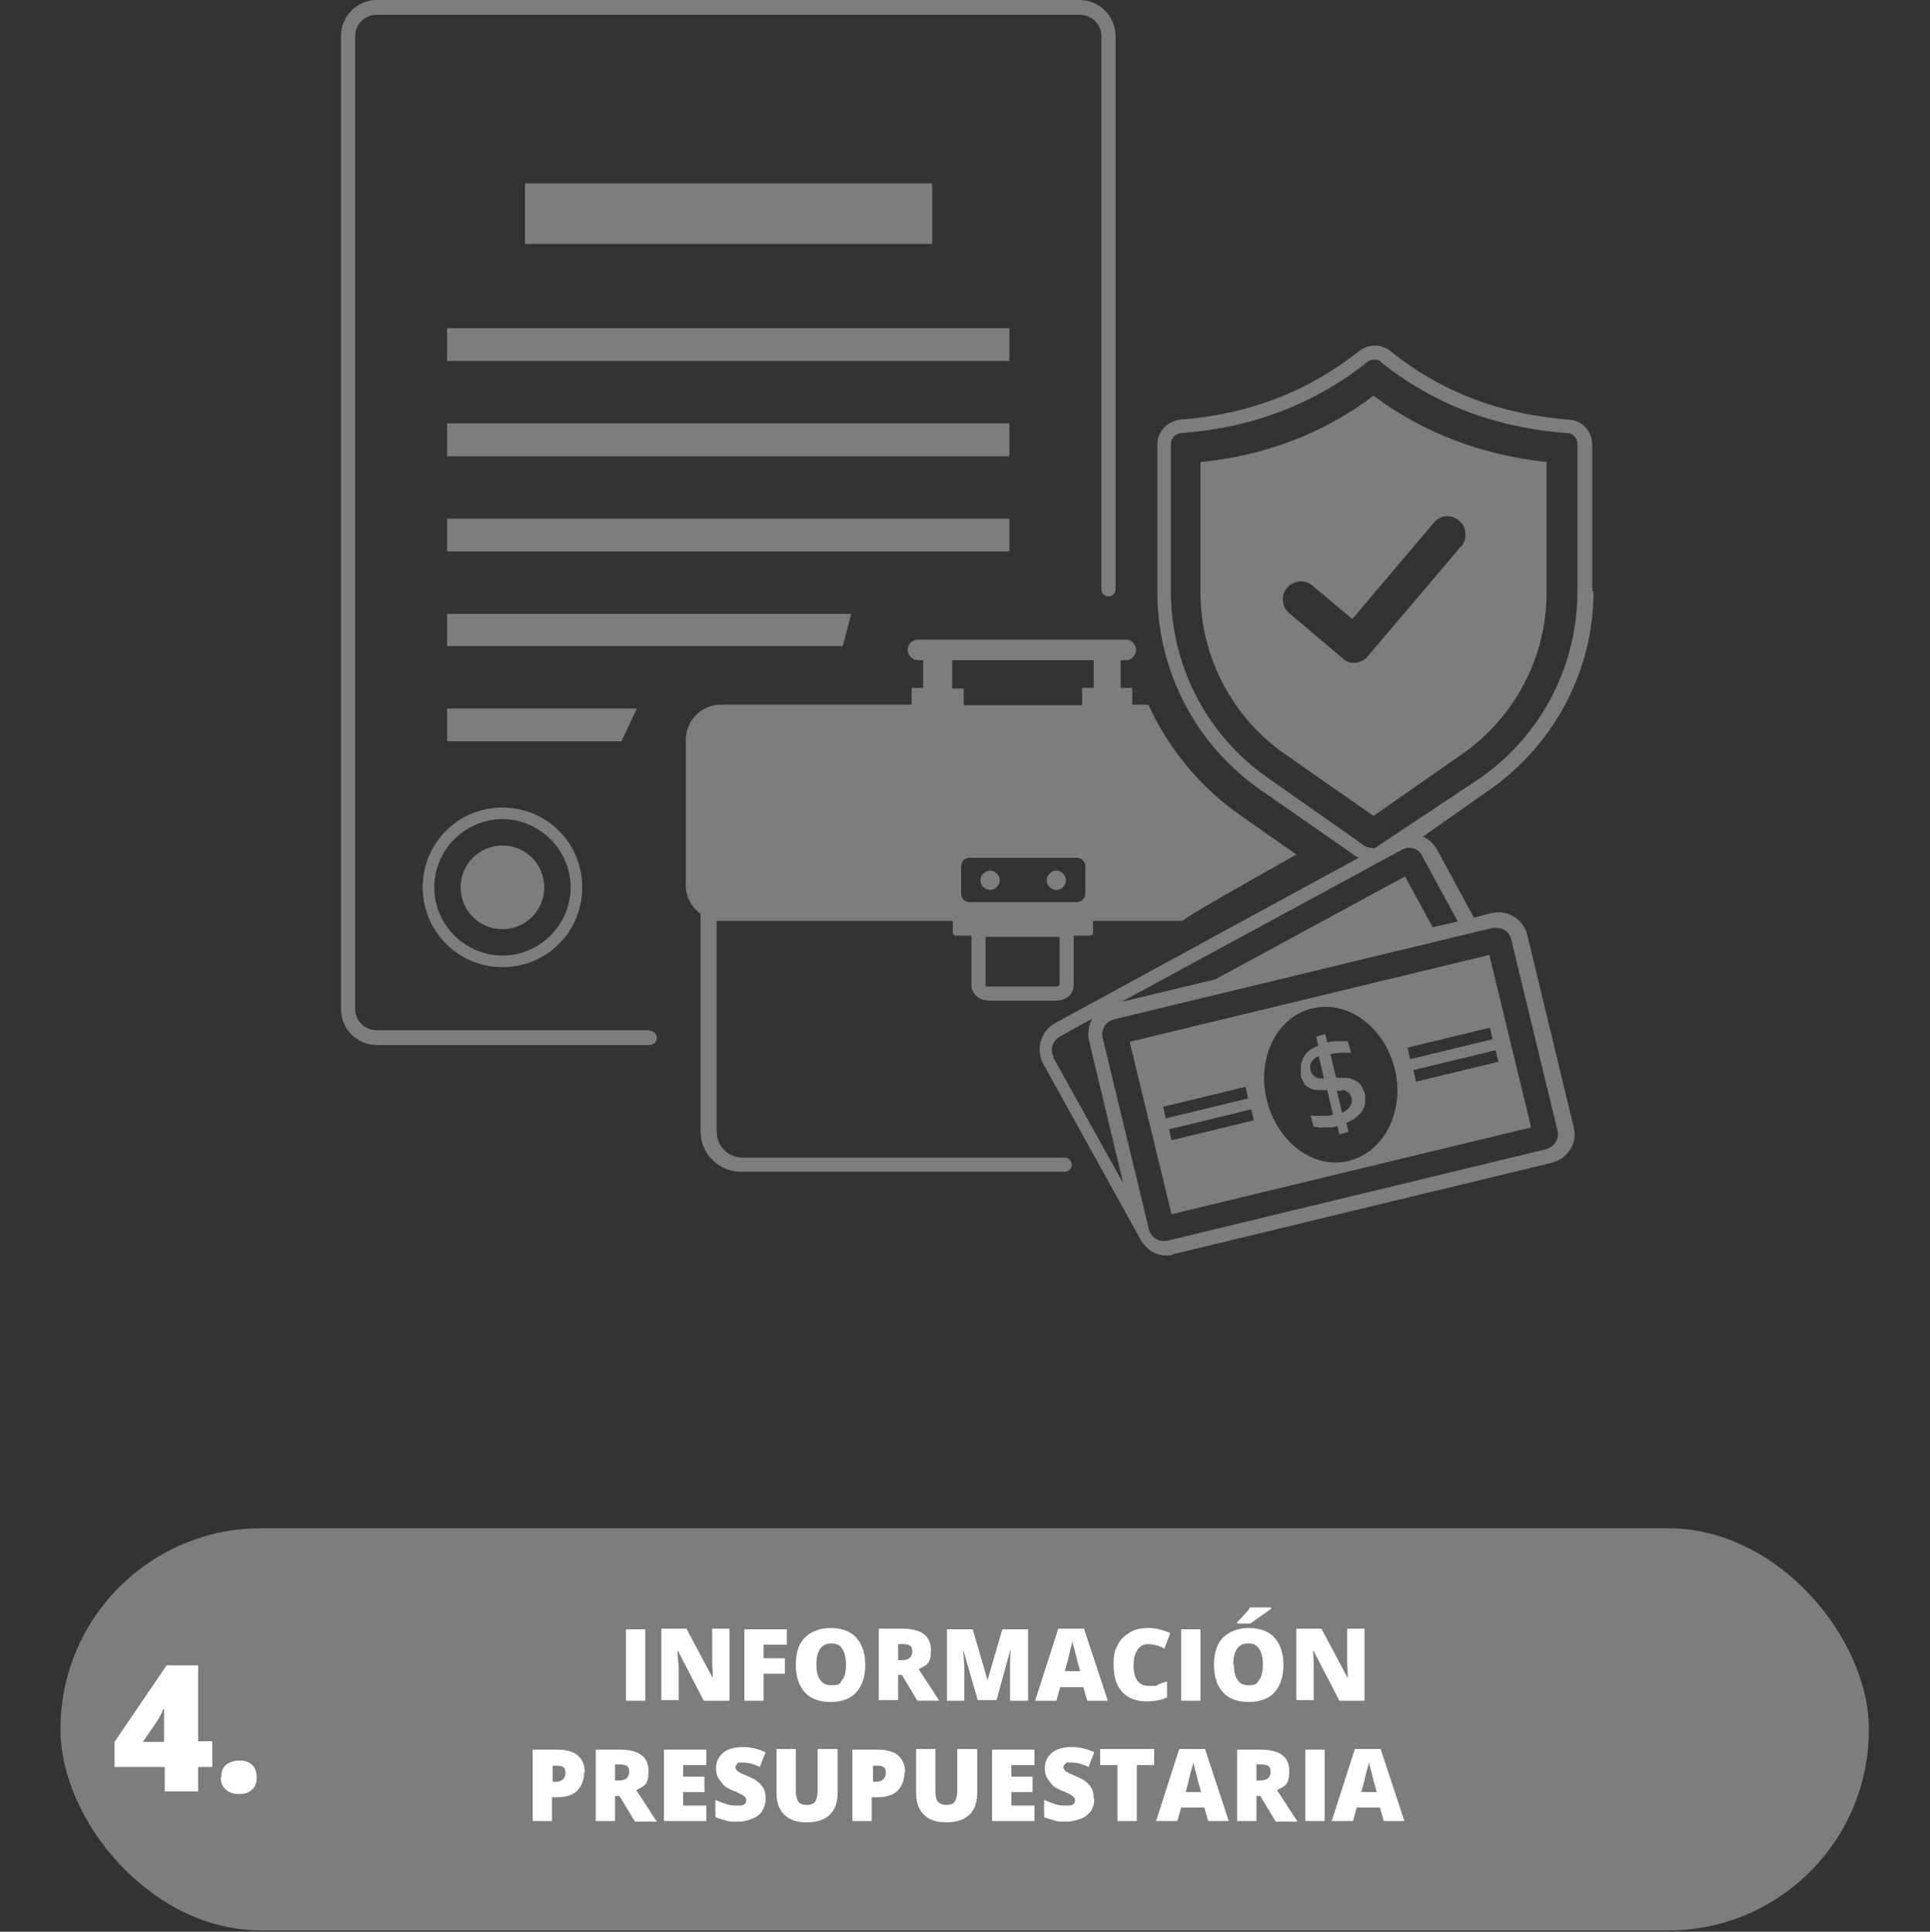 <?xml version="1.0" encoding="UTF-8"?> <svg xmlns="http://www.w3.org/2000/svg" id="Capa_1" data-name="Capa 1" version="1.1" viewBox="0 0 300 300.2"><rect x="0" y="0" width="300" height="300.2" fill="#333333" stroke="none"/><defs><style> .cls-1 { fill: #7d7d7d; } .cls-1, .cls-2 { stroke-width: 0px; } .cls-3 { isolation: isolate; } .cls-4 { opacity: 0; } .cls-2 { fill: #fff; } </style></defs><g id="Capa_2" data-name="Capa 2" class="cls-4"><rect class="cls-2" y=".2" width="300" height="300"></rect></g><g id="Capa_1-2" data-name="Capa 1-2"><path class="cls-1" d="M100.9,160.1h-42.4c-1.8,0-3.3-1.5-3.3-3.3V5.6c0-1.8,1.5-3.3,3.3-3.3h109.4c1.8,0,3.3,1.5,3.3,3.3v86c0,.6.5,1.1,1.1,1.1s1.1-.5,1.1-1.1V5.6c0-3.1-2.5-5.6-5.6-5.6H58.6c-3.1,0-5.6,2.5-5.6,5.6v151.2c0,3.1,2.5,5.6,5.6,5.6h42.4c.6,0,1.1-.5,1.1-1.1s-.5-1.1-1.1-1.1h0q0-.1,0,0Z"></path><rect class="cls-1" x="69.5" y="51" width="87.4" height="5.1"></rect><rect class="cls-1" x="69.5" y="65.8" width="87.4" height="5.1"></rect><rect class="cls-1" x="69.5" y="80.6" width="87.4" height="5.1"></rect><polygon class="cls-1" points="132.3 95.4 69.5 95.4 69.5 100.4 131 100.4 132.3 95.4"></polygon><polygon class="cls-1" points="99 110.1 69.5 110.1 69.5 115.2 96.6 115.2 99 110.1"></polygon><rect class="cls-1" x="81.6" y="28.5" width="63.3" height="9.4"></rect><path class="cls-1" d="M65.7,137.9c0,6.8,5.5,12.4,12.4,12.4s12.4-5.5,12.4-12.4-5.5-12.4-12.4-12.4-12.4,5.5-12.4,12.4ZM88.7,137.9c0,5.8-4.8,10.6-10.6,10.6s-10.6-4.8-10.6-10.6,4.8-10.6,10.6-10.6,10.6,4.8,10.6,10.6Z"></path><path class="cls-1" d="M71.6,137.9c0,3.6,2.9,6.5,6.5,6.5s6.5-2.9,6.5-6.5-2.9-6.5-6.5-6.5-6.5,2.9-6.5,6.5Z"></path><path class="cls-1" d="M164.2,135.3c-.8,0-1.5.7-1.5,1.5s.7,1.5,1.5,1.5,1.5-.7,1.5-1.5-.7-1.5-1.5-1.5Z"></path><path class="cls-1" d="M153.9,135.3c-.8,0-1.5.7-1.5,1.5s.7,1.5,1.5,1.5,1.5-.7,1.5-1.5-.7-1.5-1.5-1.5Z"></path><path class="cls-1" d="M202.6,168.3c.3.4.6.6,1,.8s.8.3,1.3.3h1.4l.9,3.8h0c-.5.2-.9.2-1.4.2h-1.2c-.3,0-.7,0-.9-.1l.5,1.8c.2,0,.4,0,.7.1s.6,0,.9,0h1c.3,0,.7-.1,1.1-.2l.3,1.3,1.4-.4-.3-1.4c.5-.2,1-.5,1.4-.8s.7-.6,1-1c.2-.4.4-.8.5-1.2v-1.4c-.2-.6-.4-1.1-.7-1.5s-.7-.6-1.1-.8c-.4-.2-.8-.3-1.3-.3h-1.4l-.9-3.7c.6-.1,1.2-.2,1.7-.2h1.5l-.5-1.8h-1.5c-.5,0-1.1,0-1.7.2l-.3-1.3-1.4.4.3,1.4c-.5.2-.9.4-1.3.7-.4.3-.7.6-.9,1s-.4.8-.5,1.3v1.5c0,.5.3,1.1.6,1.4h-.2q0-.1,0-.1ZM208.6,169.4c.2,0,.5,0,.7.2s.4.2.5.4.2.4.3.6v.8c0,.2-.2.4-.3.6s-.3.4-.5.5c-.2.2-.4.3-.7.4l-.8-3.4h.8ZM205,164.2l.8,3.4c-.6,0-1.1,0-1.4-.3-.3-.2-.6-.5-.7-1-.2-1,.2-1.7,1.3-2.2h0q0,.1,0,.1Z"></path><path class="cls-1" d="M238,175.2l-6.5-26.8-55.9,13.5,6.5,26.8,55.9-13.5ZM232.9,165l-12.8,3.1-.4-1.8,12.8-3.1.4,1.8ZM231.6,159.7l.4,1.8-12.8,3.1-.4-1.8,12.8-3.1ZM204,156.7c5.5-1.3,11.2,2.9,12.8,9.4s-1.6,12.9-7.1,14.3-11.2-2.9-12.8-9.5c-1.6-6.5,1.6-12.9,7.1-14.2ZM180.8,172l12.8-3.1.4,1.8-12.8,3.1-.4-1.8ZM181.7,175.5l12.8-3.1.4,1.7-12.8,3.1-.4-1.8h0Z"></path><path class="cls-1" d="M165.7,179.9h-50.3c-2.2,0-4-1.8-4-4v-32.8h36.7v1.9c0,.2.2.4.5.4h2.4v7.7c0,1.3,1.2,2.4,2.7,2.4h10.5c1.5,0,2.7-1,2.7-2.4v-7.7h2.4c.4,0,.6-.2.6-.4v-1.9h14c0-.4,9.8-5.9,17.6-10.3l-8.7-6.1c-6.3-4.4-11.2-10.4-14.3-17.2h-2.5v-2.6h-1.8v-4.3h.8c.9,0,1.6-.8,1.6-1.6s-.7-1.6-1.6-1.6h-32.3c-.9,0-1.6.7-1.6,1.6s.8,1.6,1.6,1.6h.8v4.3h-1.8v2.6h-29.6c-3,0-5.5,2.4-5.5,5.5v22.6c0,1.8.9,3.4,2.3,4.4v33.8c0,3.5,2.8,6.3,6.3,6.3h50.3c.6,0,1.1-.5,1.1-1.1s-.5-1.1-1.1-1.1h.2ZM168.7,134.6v4.3c0,.7-.6,1.3-1.3,1.3h-16.7c-.7,0-1.3-.6-1.3-1.3v-4.3c0-.7.6-1.3,1.3-1.3h16.7c.7,0,1.3.6,1.3,1.3ZM164.7,153.1s-.2.2-.5.2h-11v-7.7h11.5v7.6h0ZM148,106.9v-4.3h22v4.3h-1.8v2.7h-18.4v-2.6h-1.8Z"></path><path class="cls-1" d="M247.5,92v-22.9c0-2.1-1.6-3.8-3.7-3.9-10.6-.8-19.8-4.3-27.6-10.6-1.5-1.2-3.5-1.2-5,0-7.8,6.2-17.1,9.8-27.6,10.6-2.1.2-3.7,1.8-3.7,3.9v22.9c0,12.3,6,23.8,16.1,30.8l14.8,10.3c.1,0,.2.1.4.2l-47.2,25.7c-1.1.6-1.9,1.6-2.2,2.8-.4,1.2-.2,2.4.4,3.6l15.3,27.6h0c.4.5.8,1,1.4,1.4.7.5,1.6.7,2.4.7s.7,0,1.1-.2l58.8-14.2c1.2-.3,2.2-1,2.9-2.1s.8-2.3.5-3.5l-7.2-29.8c-.6-2.5-3.1-4-5.6-3.4l-2.7.7h0l-5.8-10.7c-.5-.9-1.3-1.5-2.1-1.9l10.4-7.3c10.1-7.1,16.1-18.6,16.1-30.8h-.2q0,0,0,0ZM163.8,164.3c-.3-.5-.4-1.2-.2-1.8s.6-1.1,1.1-1.4l5.1-2.8c-.6,1.1-.8,2.3-.5,3.5l5.3,22.1-10.9-19.6h.1,0ZM232.1,144.2h.5c1.1,0,2.1.7,2.3,1.8l7.2,29.7c.2.6,0,1.3-.3,1.8s-.8.9-1.5,1.1l-58.8,14.2c-1.3.3-2.6-.5-2.9-1.7l-7.2-29.8c-.3-1.3.5-2.6,1.8-2.9l58.8-14.2h.1,0ZM221.1,133.1l5.5,10.1-3.9.9-4.3-7.9-29.5,16-14.6,3.5,43.9-23.8c1.1-.4,2.3,0,2.9,1.1h0q0,.1,0,0ZM213.7,131.8c-.6,0-1.3-.1-1.8-.5l-14.8-10.4c-9.5-6.6-15.1-17.4-15.1-29v-22.9c0-.9.7-1.6,1.6-1.7,11.1-.8,20.8-4.6,28.9-11,.3-.3.7-.4,1.1-.4s.8,0,1.1.4c8.1,6.5,17.8,10.2,28.9,11,.9,0,1.6.8,1.6,1.7v22.9c0,11.5-5.6,22.4-15.1,29l-16.4,10.9Z"></path><path class="cls-1" d="M240.4,71.8c-10.1-1.1-19.1-4.5-26.9-10.3-7.7,5.8-16.7,9.3-26.9,10.3v20.3c0,9.9,4.9,19.3,13,25l13.9,9.7,13.9-9.7c8.1-5.7,13-15,13-25v-20.3ZM227.1,84.9l-14.5,17.1c-.5.6-1.3,1-2.1,1s-1.3-.2-1.8-.7l-8.3-7c-1.2-1-1.3-2.8-.4-3.9,1-1.2,2.8-1.4,4-.4l6.2,5.2,12.7-15c1-1.2,2.7-1.3,3.9-.3s1.3,2.8.4,4h-.1,0Z"></path><rect class="cls-1" x="9.4" y="237.5" width="281.1" height="62.5" rx="31.2" ry="31.2"></rect><g class="cls-3"><g class="cls-3"><path class="cls-2" d="M97.3,264.3v-11.1h3v11.1h-3Z"></path><path class="cls-2" d="M113.3,264.3h-3.9l-4.1-7.9h0c0,1.2.2,2.2.2,2.8v5h-2.7v-11.1h3.9l4.1,7.7h0c0-1.1-.1-2-.1-2.7v-5h2.7v11.1h0Z"></path><path class="cls-2" d="M118.7,264.3h-3v-11.1h6.6v2.4h-3.6v2.1h3.3v2.4h-3.3v4.2Z"></path><path class="cls-2" d="M134.5,258.7c0,1.9-.5,3.3-1.4,4.3-.9,1-2.3,1.5-4,1.5s-3.1-.5-4-1.5-1.4-2.4-1.4-4.3.5-3.3,1.4-4.2,2.3-1.5,4-1.5,3.1.5,4,1.5,1.4,2.4,1.4,4.3h0ZM126.9,258.7c0,2.1.8,3.2,2.3,3.2s1.3-.3,1.7-.8c.4-.5.6-1.3.6-2.4s-.2-1.9-.6-2.5-.9-.8-1.7-.8c-1.5,0-2.3,1.1-2.3,3.3h0Z"></path><path class="cls-2" d="M139.6,260.2v4h-3v-11.1h3.6c3,0,4.5,1.1,4.5,3.3s-.6,2.3-1.9,3l3.2,4.9h-3.4l-2.4-4h-.8ZM139.6,258h.6c1.1,0,1.6-.5,1.6-1.4s-.5-1.1-1.6-1.1h-.6v2.5Z"></path><path class="cls-2" d="M152,264.3l-2.3-8h0c.1,1.4.2,2.4.2,3.2v4.8h-2.7v-11.1h4l2.3,7.9h0l2.3-7.9h4v11.1h-2.8v-4.9c0-.2,0-.5,0-.9,0-.3,0-1.1.1-2.3h0l-2.2,8h-2.9,0Z"></path><path class="cls-2" d="M169,264.3l-.6-2.1h-3.6l-.6,2.1h-3.3l3.6-11.2h4l3.7,11.2h-3.3,0ZM167.9,259.7l-.5-1.8c-.1-.4-.2-.9-.4-1.6s-.3-1.1-.3-1.4c0,.3-.1.7-.3,1.3-.1.6-.4,1.8-.9,3.5h2.4Z"></path><path class="cls-2" d="M178.5,255.5c-.7,0-1.3.3-1.7.9-.4.6-.6,1.4-.6,2.4,0,2.1.8,3.2,2.4,3.2s1,0,1.4-.2.9-.3,1.4-.5v2.5c-.9.4-2,.6-3.1.6-1.7,0-3-.5-3.9-1.5s-1.3-2.4-1.3-4.2.2-2.2.6-3c.4-.9,1.1-1.5,1.9-2s1.8-.7,2.9-.7,2.4.3,3.4.8l-.9,2.4c-.4-.2-.8-.4-1.2-.5-.4-.1-.9-.2-1.3-.2h0Z"></path><path class="cls-2" d="M183.6,264.3v-11.1h3v11.1h-3Z"></path><path class="cls-2" d="M199.5,258.7c0,1.9-.5,3.3-1.4,4.3-.9,1-2.3,1.5-4,1.5s-3.1-.5-4-1.5c-.9-1-1.4-2.4-1.4-4.3s.5-3.3,1.4-4.2,2.3-1.5,4-1.5,3.1.5,4,1.5,1.4,2.4,1.4,4.3h0ZM191.8,258.7c0,2.1.8,3.2,2.2,3.2s1.3-.3,1.7-.8c.4-.5.6-1.3.6-2.4s-.2-1.9-.6-2.5-.9-.8-1.7-.8c-1.5,0-2.3,1.1-2.3,3.3h0ZM192.3,252.3v-.2c.8-.8,1.3-1.4,1.5-1.6.2-.2.4-.5.5-.7h3.3v.2c-.4.3-1,.7-1.7,1.2-.7.5-1.2.9-1.6,1.1h-2,0Z"></path><path class="cls-2" d="M212.1,264.3h-3.9l-4.1-7.9h0c.1,1.2.1,2.2.1,2.8v5h-2.7v-11.1h3.9l4.1,7.7h0c0-1.1-.1-2-.1-2.7v-5h2.7v11.1h0Z"></path></g><g class="cls-3"><path class="cls-2" d="M90.8,275.4c0,1.2-.4,2.2-1.1,2.9s-1.8,1-3.1,1h-.8v3.7h-3v-11.1h3.8c1.4,0,2.5.3,3.2.9.7.6,1.1,1.5,1.1,2.6h0ZM85.8,276.9h.6c.4,0,.8-.1,1.1-.4s.4-.6.4-1c0-.8-.4-1.1-1.2-1.1h-.8s0,2.6,0,2.6Z"></path><path class="cls-2" d="M95.6,279v4h-3v-11.1h3.7c3,0,4.5,1.1,4.5,3.3s-.6,2.3-1.9,3l3.2,4.9h-3.4l-2.4-4h-.8ZM95.6,276.7h.6c1.1,0,1.6-.5,1.6-1.4s-.5-1.1-1.6-1.1h-.6v2.5Z"></path><path class="cls-2" d="M109.8,283h-6.6v-11.1h6.6v2.4h-3.6v1.8h3.3v2.4h-3.3v2.1h3.6v2.5h0Z"></path><path class="cls-2" d="M119,279.6c0,.7-.2,1.3-.5,1.8-.3.5-.9,1-1.5,1.2-.7.3-1.4.5-2.3.5s-1.4,0-1.9-.2c-.5-.1-1-.3-1.6-.5v-2.7c.6.3,1.2.5,1.8.7s1.2.2,1.7.2.8,0,1-.2c.2-.1.3-.4.3-.6s0-.3-.1-.4c0-.1-.2-.2-.4-.4-.2-.1-.7-.4-1.5-.7-.7-.3-1.3-.6-1.6-1s-.6-.7-.8-1.1-.3-.9-.3-1.4c0-1,.4-1.8,1.1-2.4s1.8-.9,3.1-.9,2.3.3,3.5.8l-.9,2.3c-1-.5-1.9-.7-2.7-.7s-.7,0-.8.2-.3.3-.3.5.1.4.3.6c.2.2.8.5,1.8.9,1,.4,1.6.9,2,1.4.4.5.6,1.1.6,1.9Z"></path><path class="cls-2" d="M130.2,271.9v6.7c0,1.5-.4,2.6-1.2,3.4-.8.8-2,1.2-3.6,1.2s-2.7-.4-3.5-1.2c-.8-.8-1.2-1.9-1.2-3.4v-6.8h3v6.5c0,.8.2,1.4.4,1.7s.7.5,1.3.5,1.1-.2,1.3-.5.4-.9.4-1.7v-6.5h3Z"></path><path class="cls-2" d="M140.6,275.4c0,1.2-.4,2.2-1.1,2.9s-1.8,1-3.1,1h-.9v3.7h-3v-11.1h3.9c1.4,0,2.5.3,3.2.9s1.1,1.5,1.1,2.6h0ZM135.6,276.9h.6c.4,0,.8-.1,1.1-.4s.4-.6.4-1c0-.8-.4-1.1-1.2-1.1h-.8v2.6Z"></path><path class="cls-2" d="M151.9,271.9v6.7c0,1.5-.4,2.6-1.2,3.4-.8.8-2,1.2-3.6,1.2s-2.7-.4-3.5-1.2c-.8-.8-1.2-1.9-1.2-3.4v-6.8h3v6.5c0,.8.1,1.4.4,1.7s.7.5,1.3.5,1.1-.2,1.3-.5.4-.9.4-1.7v-6.5h3Z"></path><path class="cls-2" d="M160.8,283h-6.6v-11.1h6.6v2.4h-3.6v1.8h3.3v2.4h-3.3v2.1h3.6v2.5h0Z"></path><path class="cls-2" d="M170.1,279.6c0,.7-.2,1.3-.5,1.8-.4.5-.9,1-1.5,1.2s-1.4.5-2.3.5-1.4,0-1.9-.2c-.5-.1-1-.3-1.6-.5v-2.7c.6.3,1.2.5,1.8.7s1.2.2,1.7.2.8,0,1-.2c.2-.1.3-.4.3-.6s0-.3-.1-.4-.2-.2-.4-.4c-.2-.1-.7-.4-1.5-.7-.7-.3-1.3-.6-1.6-1s-.6-.7-.8-1.1c-.2-.4-.3-.9-.3-1.4,0-1,.4-1.8,1.1-2.4s1.8-.9,3.1-.9,2.3.3,3.5.8l-.9,2.3c-1-.5-1.9-.7-2.7-.7s-.7,0-.9.2-.3.3-.3.5.1.4.3.6c.2.2.8.5,1.8.9,1,.4,1.6.9,2,1.4s.6,1.1.6,1.9h0Z"></path><path class="cls-2" d="M176.7,283h-3v-8.7h-2.7v-2.5h8.4v2.5h-2.7v8.7Z"></path><path class="cls-2" d="M187.8,283l-.6-2.1h-3.6l-.6,2.1h-3.3l3.6-11.2h4l3.7,11.2h-3.3,0ZM186.7,278.5l-.5-1.8c-.1-.4-.2-.9-.4-1.6s-.3-1.1-.3-1.4c0,.3-.1.7-.3,1.3s-.4,1.8-.9,3.5h2.4Z"></path><path class="cls-2" d="M195.3,279v4h-3v-11.1h3.6c3,0,4.5,1.1,4.5,3.3s-.6,2.3-1.9,3l3.2,4.9h-3.4l-2.4-4h-.8ZM195.3,276.7h.6c1.1,0,1.6-.5,1.6-1.4s-.5-1.1-1.6-1.1h-.6v2.5Z"></path><path class="cls-2" d="M202.9,283v-11.1h3v11.1h-3Z"></path><path class="cls-2" d="M215.1,283l-.6-2.1h-3.6l-.6,2.1h-3.3l3.6-11.2h4l3.7,11.2h-3.3,0ZM214,278.5l-.5-1.8c-.1-.4-.2-.9-.4-1.6s-.3-1.1-.3-1.4c0,.3-.1.7-.3,1.3s-.4,1.8-.9,3.5h2.4Z"></path></g></g><g class="cls-3"><g class="cls-3"><path class="cls-2" d="M32.9,274.6h-2.1v3.8h-5.2v-3.8h-7.8v-3.9l8.1-11.9h4.9v11.8h2.2v3.9h0ZM25.5,270.7v-2.3c0-.4,0-1,0-1.7,0-.7,0-1.1,0-1.1h-.1c-.3.7-.6,1.3-1,1.9l-2.2,3.2h3.2Z"></path><path class="cls-2" d="M34.4,276.2c0-.8.2-1.5.7-1.9.5-.4,1.2-.7,2.1-.7s1.5.2,2,.7.7,1.1.7,1.9-.2,1.4-.7,1.9-1.2.7-2,.7-1.6-.2-2.1-.7c-.5-.4-.8-1.1-.8-1.9h0Z"></path></g></g></g></svg> 